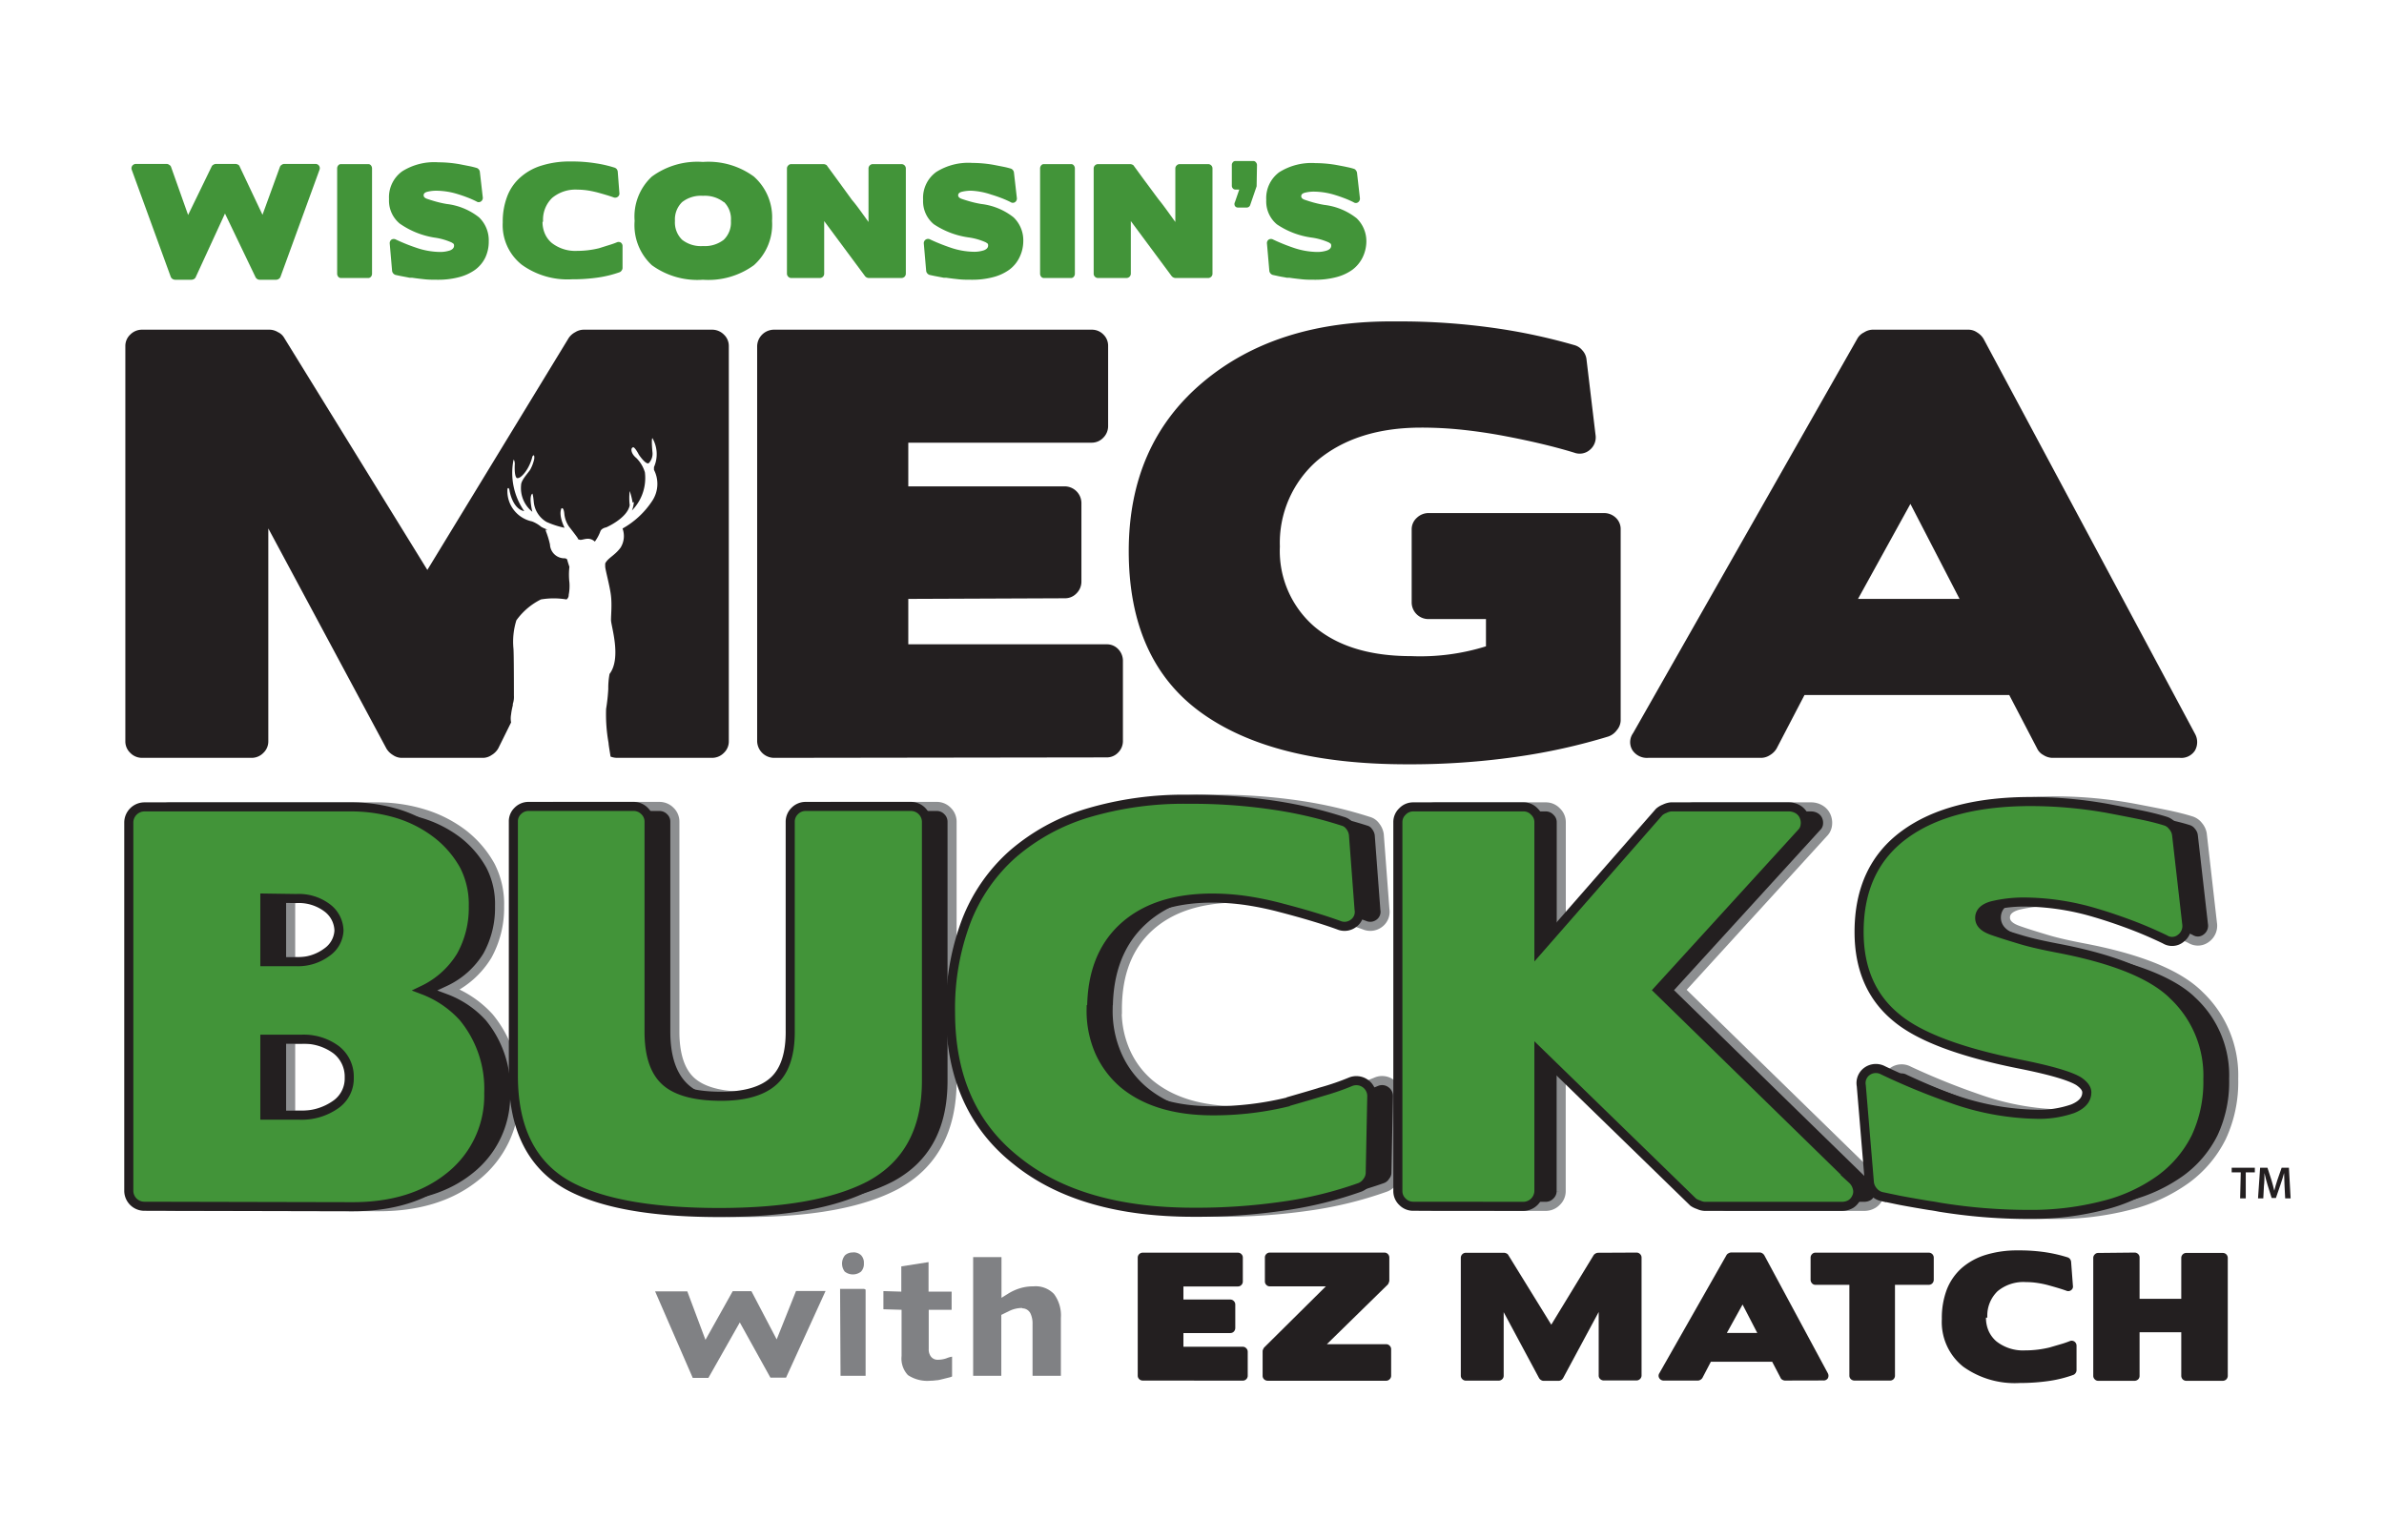 <svg id="Layer_1" data-name="Layer 1" xmlns="http://www.w3.org/2000/svg" viewBox="0 0 262.47 169.53"><defs><style>.cls-1{fill:#808184;}.cls-2,.cls-3{fill:#231f20;}.cls-3{stroke:#8d8f91;}.cls-4,.cls-5{fill:#429439;}.cls-4{stroke:#231f20;}</style></defs><path class="cls-1" d="M72.12,142.17l4.15,9.54,1.72,0,3.46-6.11,3.37,6.08,1.72,0,4.35-9.54-3.25,0-2.13,5.33-2.78-5.31-2.06,0-3,5.36-2-5.34-3.55,0Z"/><path class="cls-1" d="M92.49,141.9l.05,9.58,2.76,0,0-9.49,0,0a.65.65,0,0,0-.17-.08l-2.61,0Zm1.44-4a1.23,1.23,0,0,0-.9.31A1.45,1.45,0,0,0,93,140a1.44,1.44,0,0,0,1.8,0,1.22,1.22,0,0,0,.31-.9,1.2,1.2,0,0,0-.31-.9,1.19,1.19,0,0,0-.9-.31Z"/><path class="cls-1" d="M97.26,142.15l0,2,2,.06v5.09a2.66,2.66,0,0,0,.7,2.1,3.86,3.86,0,0,0,2.47.62,4.74,4.74,0,0,0,.65-.05c.23,0,.48-.08.74-.14l.64-.16a1.43,1.43,0,0,0,.36-.12l0-2.18a2.79,2.79,0,0,0-.62.18,2.9,2.9,0,0,1-1,.16.91.91,0,0,1-.73-.38,1.32,1.32,0,0,1-.22-.81v-4.31h2.52l0-2-2.54,0,0-3.25-3,.47,0,2.78Z"/><path class="cls-1" d="M112.57,144.05a1,1,0,0,1,.91.63,2.54,2.54,0,0,1,.2,1.06v5.74l3.12,0h0l0-6.39a3.94,3.94,0,0,0-.76-2.62,2.79,2.79,0,0,0-2.27-.84,4.87,4.87,0,0,0-1.44.2,5.43,5.43,0,0,0-1.3.58l-.77.48v-4.48l-3.12,0,0,13.07,3.1,0,0-6.71.53-.26.33-.16h0a3.18,3.18,0,0,1,1.41-.34Z"/><path class="cls-2" d="M125.8,152a.55.55,0,0,1-.38-.16.52.52,0,0,1-.16-.38v-13a.55.55,0,0,1,.54-.54h10.49a.52.52,0,0,1,.38.16.51.51,0,0,1,.16.38v2.63a.53.53,0,0,1-.16.39.52.52,0,0,1-.38.16h-6v1.44h5.17a.53.53,0,0,1,.38.17.52.52,0,0,1,.16.37v2.6a.57.57,0,0,1-.16.39.52.52,0,0,1-.38.16l-5.17,0v1.51h6.54a.5.5,0,0,1,.38.17.51.51,0,0,1,.16.39v2.63a.52.52,0,0,1-.16.38.53.53,0,0,1-.38.16Z"/><path class="cls-2" d="M153.16,151.48a.53.53,0,0,1-.17.38.52.52,0,0,1-.37.16H139.57a.58.58,0,0,1-.4-.16.52.52,0,0,1-.16-.38v-2.74a.62.62,0,0,1,.06-.19,1.15,1.15,0,0,1,.1-.18l6.8-6.74H139.8a.52.52,0,0,1-.38-.16.53.53,0,0,1-.16-.39v-2.63a.51.51,0,0,1,.16-.38.52.52,0,0,1,.38-.16h12.62a.52.52,0,0,1,.38.16.55.55,0,0,1,.16.38V141a.66.66,0,0,1-.06.22.73.73,0,0,1-.1.2L146.08,148h6.54a.49.49,0,0,1,.37.16.51.51,0,0,1,.17.37Z"/><path class="cls-2" d="M180.17,137.91a.53.53,0,0,1,.39.16.52.52,0,0,1,.17.38v13a.53.53,0,0,1-.17.38.57.57,0,0,1-.39.16h-3.6a.58.58,0,0,1-.4-.16.52.52,0,0,1-.16-.38v-7l-3.91,7.27a.63.63,0,0,1-.21.22.54.54,0,0,1-.27.09h-1.7a.48.48,0,0,1-.26-.09.58.58,0,0,1-.22-.22l-3.89-7.25v7a.52.52,0,0,1-.16.38.58.58,0,0,1-.4.16h-3.6a.55.55,0,0,1-.39-.16.53.53,0,0,1-.17-.38v-13a.56.56,0,0,1,.56-.54h4.21a.67.67,0,0,1,.27.08.41.41,0,0,1,.2.19l4.72,7.65,4.66-7.65a.6.6,0,0,1,.22-.19.56.56,0,0,1,.27-.08Z"/><path class="cls-2" d="M196.51,152a.6.6,0,0,1-.28-.09.42.42,0,0,1-.2-.22l-.92-1.76h-6.75l-.92,1.76a.58.58,0,0,1-.22.22.51.51,0,0,1-.28.09h-3.73a.57.57,0,0,1-.52-.25.5.5,0,0,1,0-.56l7.39-13a.48.48,0,0,1,.22-.2.6.6,0,0,1,.27-.09h3.19a.54.54,0,0,1,.27.09.7.7,0,0,1,.21.21l7,13a.59.59,0,0,1,0,.55.55.55,0,0,1-.51.24Zm-6.39-5.24h3.35l-1.62-3.13Z"/><path class="cls-2" d="M204.15,152a.57.57,0,0,1-.38-.16.52.52,0,0,1-.16-.38v-10h-3.73a.49.49,0,0,1-.38-.16.57.57,0,0,1-.16-.39v-2.45a.55.55,0,0,1,.16-.38.49.49,0,0,1,.38-.16h12.46a.54.54,0,0,1,.4.16.55.55,0,0,1,.16.38v2.45a.57.57,0,0,1-.16.39.54.54,0,0,1-.4.16h-3.71v10a.55.55,0,0,1-.15.38.53.53,0,0,1-.39.16Z"/><path class="cls-2" d="M218.65,145.07a3.57,3.57,0,0,0,.3,1.49,3.3,3.3,0,0,0,.84,1.12,4.75,4.75,0,0,0,3.17,1,11.36,11.36,0,0,0,2.68-.32h0l1.23-.36a10.28,10.28,0,0,0,1-.34.53.53,0,0,1,.52.05.56.56,0,0,1,.23.47l0,2.7a.55.55,0,0,1-.11.3.52.52,0,0,1-.25.2,13.6,13.6,0,0,1-2.71.67,22.47,22.47,0,0,1-3.18.22,9.73,9.73,0,0,1-6.23-1.8,6.28,6.28,0,0,1-2.35-5.26,8.8,8.8,0,0,1,.55-3.24,6.2,6.2,0,0,1,1.64-2.36,7.28,7.28,0,0,1,2.65-1.45,11.79,11.79,0,0,1,3.56-.49,19.47,19.47,0,0,1,3.12.22,16.27,16.27,0,0,1,2.34.55.53.53,0,0,1,.25.18.6.6,0,0,1,.12.29l.2,2.65a.48.48,0,0,1-.2.49.51.51,0,0,1-.52.06c-.53-.19-1.2-.39-2-.61a10.56,10.56,0,0,0-1.22-.25,8.11,8.11,0,0,0-1.21-.09,4.45,4.45,0,0,0-3.14,1,3.73,3.73,0,0,0-1.13,2.91Z"/><path class="cls-2" d="M235,137.91a.54.54,0,0,1,.4.16.51.51,0,0,1,.16.38V143h4.59v-4.51a.55.55,0,0,1,.16-.38.54.54,0,0,1,.4-.16h4a.54.54,0,0,1,.4.16.55.55,0,0,1,.16.38v13a.57.57,0,0,1-.16.38.58.58,0,0,1-.4.16h-4a.58.58,0,0,1-.4-.16.57.57,0,0,1-.16-.38v-4.81h-4.59v4.81a.52.52,0,0,1-.16.38.58.58,0,0,1-.4.16h-4a.52.52,0,0,1-.37-.16.53.53,0,0,1-.17-.38v-13a.52.52,0,0,1,.17-.38.49.49,0,0,1,.37-.16Z"/><path class="cls-3" d="M18.7,132.81A1.73,1.73,0,0,1,17,131.13V90.53a1.74,1.74,0,0,1,1.69-1.69H41.35a17.53,17.53,0,0,1,5.3.76A13.83,13.83,0,0,1,51,91.82a11.5,11.5,0,0,1,3,3.5,9.21,9.21,0,0,1,1,4.46,10.83,10.83,0,0,1-1.34,5.44A9.84,9.84,0,0,1,49.43,109,11.39,11.39,0,0,1,53.86,112a12.36,12.36,0,0,1,2.81,8.36,11.36,11.36,0,0,1-4.32,9.2q-4.1,3.3-10.66,3.3ZM32,98.88v7h3.42a5.33,5.33,0,0,0,3.45-1.07,3,3,0,0,0,1.32-2.36A3.24,3.24,0,0,0,38.92,100a5.21,5.21,0,0,0-3.46-1.07Zm0,15.54v8.36h3.87a6.4,6.4,0,0,0,3.89-1.13,3.46,3.46,0,0,0,1.55-3,3.75,3.75,0,0,0-1.46-3.11A6,6,0,0,0,36,114.42Z"/><path class="cls-3" d="M89.84,90.47a1.61,1.61,0,0,1,.51-1.18,1.65,1.65,0,0,1,1.23-.5h11.56a1.62,1.62,0,0,1,1.18.5,1.64,1.64,0,0,1,.5,1.18V119q0,8.13-6.23,11.5-5.72,3-16.6,3-11.22,0-16.66-3-6-3.37-6-12.06V90.47a1.61,1.61,0,0,1,.51-1.18,1.64,1.64,0,0,1,1.23-.5h11.5a1.67,1.67,0,0,1,1.23.5,1.6,1.6,0,0,1,.5,1.18v23.11c0,2.58.62,4.41,1.83,5.49s3.24,1.63,6.09,1.63q4,0,5.83-1.71c1.2-1.14,1.79-3,1.79-5.58Z"/><path class="cls-3" d="M123,111.16a11.07,11.07,0,0,0,.93,4.63,9.85,9.85,0,0,0,2.61,3.51q3.58,3,9.87,3a34.4,34.4,0,0,0,8.35-1h-.11c1.42-.41,2.7-.78,3.85-1.13a28.28,28.28,0,0,0,3-1.06,1.66,1.66,0,0,1,1.63.17,1.68,1.68,0,0,1,.73,1.45l-.17,8.42a1.54,1.54,0,0,1-.34.92,1.63,1.63,0,0,1-.79.65,42.72,42.72,0,0,1-8.44,2.07,66.33,66.33,0,0,1-9.89.68q-12.41,0-19.41-5.61-7.35-5.73-7.35-16.38a27.14,27.14,0,0,1,1.74-10.09,18.92,18.92,0,0,1,5.11-7.35,22.47,22.47,0,0,1,8.24-4.52A37.06,37.06,0,0,1,133.68,88a60.9,60.9,0,0,1,9.69.7,47.3,47.3,0,0,1,7.3,1.72,1.38,1.38,0,0,1,.78.55,1.92,1.92,0,0,1,.4.91l.62,8.24a1.57,1.57,0,0,1-.62,1.54,1.64,1.64,0,0,1-1.63.2q-2.47-.9-6.34-1.91a34.85,34.85,0,0,0-3.78-.79,26.74,26.74,0,0,0-3.79-.28q-6.28,0-9.79,3.2t-3.5,9.08Z"/><path class="cls-3" d="M158,132.81a1.6,1.6,0,0,1-1.17-.5,1.58,1.58,0,0,1-.51-1.18V90.53A1.74,1.74,0,0,1,158,88.84H170.2a1.61,1.61,0,0,1,1.18.51,1.6,1.6,0,0,1,.51,1.18v14L185.12,89.4a2.14,2.14,0,0,1,.62-.36,1.94,1.94,0,0,1,.67-.2h13a1.92,1.92,0,0,1,1,.28,1.63,1.63,0,0,1,.65.73,1.84,1.84,0,0,1,.14,1,1.5,1.5,0,0,1-.45.89L185,109l21.37,20.86a1.89,1.89,0,0,1,.56.95,1.4,1.4,0,0,1-.09,1,1.57,1.57,0,0,1-.61.74,1.89,1.89,0,0,1-1,.27H190.12a1.77,1.77,0,0,1-.65-.17,2.51,2.51,0,0,1-.59-.28l-17-16.54v15.31a1.61,1.61,0,0,1-.51,1.18,1.64,1.64,0,0,1-1.18.5Z"/><path class="cls-3" d="M244.6,125.2a12.75,12.75,0,0,1-3.93,4.65,18.27,18.27,0,0,1-6.23,2.86,31.84,31.84,0,0,1-8.27,1c-1.65,0-3.29-.07-4.91-.2s-3.24-.33-4.85-.59l-1-.17a5.56,5.56,0,0,1-.87-.17v.06c-1.09-.19-2-.37-2.78-.53s-1.35-.29-1.77-.37a1.88,1.88,0,0,1-1.34-1.52l-.9-10.65a1.59,1.59,0,0,1,.68-1.6,1.65,1.65,0,0,1,1.73-.08,77.48,77.48,0,0,0,7.63,3.08,29.21,29.21,0,0,0,9.14,1.68A11.18,11.18,0,0,0,231,122c1-.41,1.54-1,1.54-1.8q0-.62-.9-1.23c-1-.6-3.18-1.23-6.61-1.91q-9.7-1.95-13.47-5.1-4.1-3.36-4.09-9.42,0-7.06,5-10.72t14-3.64a48.37,48.37,0,0,1,8.36.78c1.42.27,2.66.51,3.73.73s2,.46,2.66.67a1.62,1.62,0,0,1,.82.57,1.81,1.81,0,0,1,.42.89l1.12,9.82a1.69,1.69,0,0,1-.67,1.65,1.52,1.52,0,0,1-1.74.09c-1.16-.56-2.38-1.09-3.65-1.57s-2.6-.94-4-1.35a27.85,27.85,0,0,0-7.46-1.18,14.87,14.87,0,0,0-3.89.4c-.92.26-1.38.71-1.38,1.34s.47,1.07,1.4,1.4,1.91.63,3.14,1,2.69.68,4.37,1c6.07,1.19,10.21,2.91,12.45,5.16a12.14,12.14,0,0,1,3.77,9.19A14.39,14.39,0,0,1,244.6,125.2Z"/><path class="cls-2" d="M85.17,83.44a1.88,1.88,0,0,1-1.81-1.81V38.1a1.86,1.86,0,0,1,1.81-1.8h35.05a1.75,1.75,0,0,1,1.27.54A1.71,1.71,0,0,1,122,38.1v8.78a1.8,1.8,0,0,1-.54,1.32,1.75,1.75,0,0,1-1.27.54H100v4.81h17.26a1.85,1.85,0,0,1,1.8,1.8V64a1.82,1.82,0,0,1-.54,1.33,1.73,1.73,0,0,1-1.26.54L100,65.94v5h21.83a1.7,1.7,0,0,1,1.29.54,1.85,1.85,0,0,1,.51,1.32v8.78a1.78,1.78,0,0,1-.51,1.26,1.71,1.71,0,0,1-1.29.55Z"/><path class="cls-2" d="M144.72,69q3.85,3.24,10.64,3.24a24.22,24.22,0,0,0,8.24-1.08v-3h-6.32a1.84,1.84,0,0,1-1.86-1.86v-8A1.7,1.7,0,0,1,156,57a1.85,1.85,0,0,1,1.32-.51h19.24a1.87,1.87,0,0,1,1.33.51,1.7,1.7,0,0,1,.54,1.29V79.35A1.71,1.71,0,0,1,178,80.4a1.93,1.93,0,0,1-.93.69,66.3,66.3,0,0,1-10,2.22,82.4,82.4,0,0,1-12.17.84q-14.85,0-22.73-5.74T124.27,60.7q0-11.72,8.12-18.58t21.23-6.73a73.77,73.77,0,0,1,11.48.81A63.85,63.85,0,0,1,173.34,38a1.7,1.7,0,0,1,.87.57,1.75,1.75,0,0,1,.45.93l1,8.36a1.78,1.78,0,0,1-.6,1.65,1.71,1.71,0,0,1-1.74.33q-3.26-1-7.81-1.86c-1.49-.28-3-.5-4.49-.66a42.73,42.73,0,0,0-4.54-.24q-7.09,0-11.42,3.6a12,12,0,0,0-4.15,9.5A11,11,0,0,0,144.72,69Z"/><path class="cls-2" d="M225.91,83.44a1.93,1.93,0,0,1-.94-.31,1.58,1.58,0,0,1-.69-.72l-3.07-5.89H198.67l-3.07,5.89a2.06,2.06,0,0,1-.72.72,1.81,1.81,0,0,1-1,.31H181.47a1.92,1.92,0,0,1-1.75-.85,1.69,1.69,0,0,1,.07-1.86L204.5,37.26a1.67,1.67,0,0,1,.72-.66,1.85,1.85,0,0,1,.9-.3h10.65a1.66,1.66,0,0,1,.9.3,2.06,2.06,0,0,1,.72.72l23.27,43.47a1.88,1.88,0,0,1,0,1.84,1.79,1.79,0,0,1-1.68.81Zm-21.35-17.5h11.18l-5.41-10.46Z"/><path class="cls-2" d="M79.7,36.84a1.81,1.81,0,0,0-1.32-.54H64.25a1.76,1.76,0,0,0-.91.27,2,2,0,0,0-.72.63L47.05,62.75,31.29,37.2a1.53,1.53,0,0,0-.69-.63,1.82,1.82,0,0,0-.87-.27H15.66a1.8,1.8,0,0,0-1.32.54,1.71,1.71,0,0,0-.54,1.26V81.63a1.73,1.73,0,0,0,.54,1.26,1.8,1.8,0,0,0,1.32.55h12A1.8,1.8,0,0,0,29,82.89a1.73,1.73,0,0,0,.54-1.26V58.18l13,24.23a2.06,2.06,0,0,0,.72.72,1.74,1.74,0,0,0,.9.31h9.07a1.74,1.74,0,0,0,.9-.31,2.06,2.06,0,0,0,.72-.72l1.42-2.87a2.37,2.37,0,0,1,0-.88,7,7,0,0,1,.19-1c0-.07,0-.11,0-.16v0a2.37,2.37,0,0,0,.12-.91c0-.59,0-4.63-.05-5.18a7.94,7.94,0,0,1,.32-3.11A7.36,7.36,0,0,1,59.55,66a8.42,8.42,0,0,1,2.82,0,.58.58,0,0,0,.24-.5,5,5,0,0,0,.08-1.37,7.46,7.46,0,0,1,0-1.72s-.24-.71-.24-.8a.36.36,0,0,0-.27-.14,1.59,1.59,0,0,1-1.63-1.52,9.58,9.58,0,0,0-.43-1.42l-.06-.21h.25a3.85,3.85,0,0,1-.73-.32,3.54,3.54,0,0,0-1-.59,3.41,3.41,0,0,1-2.71-3.59s.11-.24.21.09c0,0,.28,2.1,1.64,2.37a7.35,7.35,0,0,1-1.18-5.66s.11,0,.14.44c0,0-.1,1.36.23,1.58l.09,0c.43,0,1.32-1.09,1.61-2.37,0,0,.26-.44.21.24a4.3,4.3,0,0,1-.45,1.21c-.3.45-1,1.16-1,1.69a3.34,3.34,0,0,0,1.24,2.94s-.43-1.7,0-2c0,0,.07,0,.16.95a2.87,2.87,0,0,0,1.39,2.16,9.61,9.61,0,0,0,2,.65s-.7-1.33-.35-2.13c0,0,.24-.21.32.57a3,3,0,0,0,.51,1.42s.79,1,1,1.33c0,0-.17,0,.16.12s1-.42,1.69.21a4.53,4.53,0,0,0,.62-1.16s.1-.3.64-.41c0,0,2.31-1,2.58-2.43a6.41,6.41,0,0,1,0-1.57,8.49,8.49,0,0,1,.32,1.27s.14,0,.14-.12h0a3,3,0,0,1-.22,1A5.1,5.1,0,0,0,71,52a3.68,3.68,0,0,0-.94-1.57c-.65-.53-.6-1.1-.43-1.13,0,0,.1-.38.72.78,0,0,.75,1.12,1.08.91a1.5,1.5,0,0,0,.4-1.24s-.14-1.46,0-1.51A3.54,3.54,0,0,1,72,51.43l0,.3a3.38,3.38,0,0,1-.22,3.46,9.38,9.38,0,0,1-3.24,3,2.41,2.41,0,0,1-.22,2.11c-.66.89-1.39,1.12-1.69,1.74,0,0,0,0,0,.33s.53,2.22.64,3.26,0,2,0,2.64,1.18,4.18-.16,5.93a8.27,8.27,0,0,0-.14,1.65,20.43,20.43,0,0,1-.24,2.2A17.75,17.75,0,0,0,67,81.8c0,.19.11.79.22,1.5a2,2,0,0,0,.73.14H78.38a1.82,1.82,0,0,0,1.32-.55,1.73,1.73,0,0,0,.54-1.26V38.1A1.71,1.71,0,0,0,79.7,36.84Z"/><path class="cls-4" d="M15.87,132.81a1.71,1.71,0,0,1-1.69-1.68V90.53a1.73,1.73,0,0,1,1.69-1.69H38.52a17.58,17.58,0,0,1,5.3.76,13.67,13.67,0,0,1,4.29,2.22,11.4,11.4,0,0,1,3,3.5,9.32,9.32,0,0,1,1,4.46,10.83,10.83,0,0,1-1.34,5.44A9.84,9.84,0,0,1,46.6,109,11.39,11.39,0,0,1,51,112a12.36,12.36,0,0,1,2.81,8.36,11.36,11.36,0,0,1-4.32,9.2q-4.11,3.3-10.66,3.3ZM29.16,98.88v7h3.42A5.33,5.33,0,0,0,36,104.83a3.07,3.07,0,0,0,1.32-2.36A3.22,3.22,0,0,0,36.08,100a5.18,5.18,0,0,0-3.45-1.07Zm0,15.54v8.36H33a6.46,6.46,0,0,0,3.9-1.13,3.48,3.48,0,0,0,1.55-3A3.75,3.75,0,0,0,37,115.57a6,6,0,0,0-3.82-1.15Z"/><path class="cls-4" d="M87,90.47a1.64,1.64,0,0,1,.5-1.18,1.67,1.67,0,0,1,1.24-.5H100.3A1.71,1.71,0,0,1,102,90.47V119q0,8.13-6.22,11.5-5.72,3-16.6,3-11.22,0-16.66-3-6-3.37-6-12.06V90.47A1.58,1.58,0,0,1,57,89.29a1.64,1.64,0,0,1,1.23-.5h11.5a1.67,1.67,0,0,1,1.23.5,1.6,1.6,0,0,1,.5,1.18v23.11q0,3.87,1.83,5.49t6.08,1.63q4,0,5.84-1.71T87,113.41Z"/><path class="cls-4" d="M120.13,111.16a11.22,11.22,0,0,0,.92,4.63,10.09,10.09,0,0,0,2.61,3.51c2.39,2,5.69,3,9.87,3a34.42,34.42,0,0,0,8.36-1h-.11c1.42-.41,2.7-.78,3.84-1.13a27.75,27.75,0,0,0,3.06-1.06,1.7,1.7,0,0,1,2.35,1.62l-.17,8.42a1.6,1.6,0,0,1-.33.92,1.72,1.72,0,0,1-.79.65,42.9,42.9,0,0,1-8.44,2.07,66.37,66.37,0,0,1-9.9.68q-12.39,0-19.4-5.61-7.35-5.73-7.35-16.38a27.14,27.14,0,0,1,1.74-10.09,19,19,0,0,1,5.1-7.35,22.51,22.51,0,0,1,8.25-4.52A37,37,0,0,1,130.84,88a61,61,0,0,1,9.7.7,46.87,46.87,0,0,1,7.29,1.72,1.4,1.4,0,0,1,.79.55,1.81,1.81,0,0,1,.39.91l.62,8.24a1.54,1.54,0,0,1-.62,1.54,1.62,1.62,0,0,1-1.62.2q-2.47-.9-6.34-1.91a35,35,0,0,0-3.79-.79,26.49,26.49,0,0,0-3.78-.28q-6.28,0-9.79,3.2t-3.5,9.08Z"/><path class="cls-4" d="M155.58,132.81a1.64,1.64,0,0,1-1.18-.5,1.6,1.6,0,0,1-.5-1.18V90.53a1.59,1.59,0,0,1,.5-1.18,1.61,1.61,0,0,1,1.18-.51h12.17a1.58,1.58,0,0,1,1.17.51,1.6,1.6,0,0,1,.51,1.18v14L182.67,89.4a2.05,2.05,0,0,1,.61-.36,2,2,0,0,1,.68-.2h13a1.94,1.94,0,0,1,1,.28,1.6,1.6,0,0,1,.64.73,1.84,1.84,0,0,1,.14,1,1.43,1.43,0,0,1-.44.89L182.56,109l21.36,20.86a1.89,1.89,0,0,1,.56.95,1.46,1.46,0,0,1-.08,1,1.7,1.7,0,0,1-.61.74,1.93,1.93,0,0,1-1,.27H187.66a1.73,1.73,0,0,1-.64-.17,2.32,2.32,0,0,1-.59-.28l-17-16.54v15.31a1.73,1.73,0,0,1-1.68,1.68Z"/><path class="cls-4" d="M241.76,125.2a12.75,12.75,0,0,1-3.93,4.65,18.22,18.22,0,0,1-6.22,2.86,31.86,31.86,0,0,1-8.28,1c-1.64,0-3.28-.07-4.9-.2s-3.24-.33-4.86-.59c-.37-.07-.69-.13-1-.17s-2.88-.48-3.64-.64l-1.77-.37a1.69,1.69,0,0,1-.9-.56,1.77,1.77,0,0,1-.45-1l-.89-10.65a1.58,1.58,0,0,1,.67-1.6,1.67,1.67,0,0,1,1.74-.08A75.48,75.48,0,0,0,215,121a29.21,29.21,0,0,0,9.14,1.68,11.22,11.22,0,0,0,4.07-.61c1-.41,1.54-1,1.54-1.8q0-.62-.9-1.23c-1-.6-3.18-1.23-6.62-1.91q-9.71-1.95-13.46-5.1-4.09-3.36-4.09-9.42,0-7.06,5-10.72t14-3.64A48.37,48.37,0,0,1,232,89c1.42.27,2.66.51,3.73.73s2,.46,2.66.67a1.56,1.56,0,0,1,.81.57,1.75,1.75,0,0,1,.43.89l1.12,9.82a1.69,1.69,0,0,1-.68,1.65,1.5,1.5,0,0,1-1.73.09c-1.17-.56-2.38-1.09-3.65-1.57s-2.6-.94-4-1.35a27.91,27.91,0,0,0-7.46-1.18,15,15,0,0,0-3.9.4c-.92.26-1.37.71-1.37,1.34s.46,1.07,1.4,1.4,1.91.63,3.14,1,2.69.68,4.37,1q9.09,1.78,12.45,5.16a12.14,12.14,0,0,1,3.76,9.19A14.39,14.39,0,0,1,241.76,125.2Z"/><path class="cls-5" d="M34.71,18.05a.47.47,0,0,1,.41.19.48.48,0,0,1,.05.47L30.88,30.48a.45.45,0,0,1-.19.23.54.54,0,0,1-.27.09H28.58a.44.44,0,0,1-.26-.08.48.48,0,0,1-.19-.21l-3.36-7-3.22,7a.42.42,0,0,1-.19.21.56.56,0,0,1-.27.08H19.27a.54.54,0,0,1-.28-.09.51.51,0,0,1-.19-.23L14.51,18.71a.48.48,0,0,1,.06-.47.5.5,0,0,1,.42-.19h3.36a.48.48,0,0,1,.28.1.42.42,0,0,1,.2.22l1.88,5.3,2.59-5.33a.4.4,0,0,1,.19-.2.54.54,0,0,1,.27-.09h2.18a.63.63,0,0,1,.27.08.34.34,0,0,1,.18.21l2.51,5.31,1.92-5.28a.44.44,0,0,1,.19-.22.48.48,0,0,1,.29-.1Z"/><path class="cls-5" d="M37.54,30.61a.39.39,0,0,1-.3-.14.52.52,0,0,1-.12-.34V18.55a.52.52,0,0,1,.12-.34.36.36,0,0,1,.3-.14h3a.36.36,0,0,1,.3.14.52.52,0,0,1,.12.34V30.13a.52.52,0,0,1-.12.34.39.39,0,0,1-.3.14Z"/><path class="cls-5" d="M53.42,28.38a3.68,3.68,0,0,1-1.12,1.33,5.31,5.31,0,0,1-1.78.81,9,9,0,0,1-2.36.28c-.47,0-.93,0-1.4-.05s-.92-.1-1.38-.17l-.28,0-.25-.05v0l-.79-.15-.51-.11a.55.55,0,0,1-.38-.43l-.26-3a.49.49,0,0,1,.19-.46.5.5,0,0,1,.5,0,20.47,20.47,0,0,0,2.18.88,8.34,8.34,0,0,0,2.61.48,3.43,3.43,0,0,0,1.16-.17c.29-.12.44-.29.44-.52s-.09-.23-.26-.35a7,7,0,0,0-1.89-.54A9.15,9.15,0,0,1,44,24.61a3.29,3.29,0,0,1-1.17-2.69,3.52,3.52,0,0,1,1.44-3.05,6.62,6.62,0,0,1,4-1,13.6,13.6,0,0,1,2.38.22l1.07.21c.3.06.55.13.76.19a.48.48,0,0,1,.23.16.51.51,0,0,1,.12.26l.32,2.8a.47.47,0,0,1-.2.47.42.42,0,0,1-.49,0,10.82,10.82,0,0,0-1-.44q-.54-.21-1.14-.39A8.07,8.07,0,0,0,48.15,21a4,4,0,0,0-1.12.12c-.26.07-.39.2-.39.38s.13.31.4.4.55.18.9.28a11.36,11.36,0,0,0,1.25.28,7.05,7.05,0,0,1,3.55,1.47,3.5,3.5,0,0,1,1.07,2.63A4.1,4.1,0,0,1,53.42,28.38Z"/><path class="cls-5" d="M59.73,24.44A3.19,3.19,0,0,0,60,25.75a2.78,2.78,0,0,0,.75,1,4.2,4.2,0,0,0,2.81.87,10,10,0,0,0,2.39-.29h0L67,27q.5-.15.87-.3a.49.49,0,0,1,.47,0,.48.48,0,0,1,.2.42l0,2.4a.47.47,0,0,1-.1.26.44.44,0,0,1-.22.19,12.32,12.32,0,0,1-2.41.59,19.19,19.19,0,0,1-2.83.19,8.61,8.61,0,0,1-5.53-1.6,5.56,5.56,0,0,1-2.1-4.67,7.76,7.76,0,0,1,.5-2.88,5.27,5.27,0,0,1,1.46-2.09,6.21,6.21,0,0,1,2.35-1.29,10.23,10.23,0,0,1,3.16-.44,16.43,16.43,0,0,1,2.77.2,13.45,13.45,0,0,1,2.08.48.51.51,0,0,1,.23.16.63.63,0,0,1,.11.26l.18,2.35a.44.44,0,0,1-.18.44.47.47,0,0,1-.46.06c-.47-.17-1.08-.35-1.81-.55-.37-.09-.73-.17-1.08-.22a7.85,7.85,0,0,0-1.08-.08,4,4,0,0,0-2.79.91,3.33,3.33,0,0,0-1,2.6Z"/><path class="cls-5" d="M83,29.2a8.51,8.51,0,0,1-5.61,1.6,8.52,8.52,0,0,1-5.62-1.6,6,6,0,0,1-1.9-4.88,6,6,0,0,1,1.9-4.88,8.47,8.47,0,0,1,5.62-1.61A8.46,8.46,0,0,1,83,19.44,6,6,0,0,1,85,24.32,6,6,0,0,1,83,29.2Zm-3.32-6.95a3.39,3.39,0,0,0-2.29-.69,3.35,3.35,0,0,0-2.29.69,2.65,2.65,0,0,0-.79,2.07,2.66,2.66,0,0,0,.79,2.08,3.35,3.35,0,0,0,2.29.69,3.39,3.39,0,0,0,2.29-.69,2.63,2.63,0,0,0,.79-2.08A2.62,2.62,0,0,0,79.72,22.25Z"/><path class="cls-5" d="M94.71,23.18l.91,1.26V18.55a.49.49,0,0,1,.14-.34.47.47,0,0,1,.35-.14h3.12a.48.48,0,0,1,.36.14.49.49,0,0,1,.14.34V30.13a.49.49,0,0,1-.14.34.52.52,0,0,1-.36.14H95.65a.76.76,0,0,1-.21-.05.59.59,0,0,1-.19-.14l-4.51-6.08v5.79a.49.49,0,0,1-.14.34.52.52,0,0,1-.36.14H87.12a.45.45,0,0,1-.33-.14.46.46,0,0,1-.15-.34V18.55a.46.46,0,0,1,.15-.34.42.42,0,0,1,.33-.14h3.55a.6.6,0,0,1,.24.06.28.28,0,0,1,.16.14l1.37,1.87L93.79,22C94.1,22.36,94.41,22.77,94.71,23.18Z"/><path class="cls-5" d="M112.22,28.38a3.68,3.68,0,0,1-1.12,1.33,5.31,5.31,0,0,1-1.78.81,9,9,0,0,1-2.36.28c-.47,0-.93,0-1.4-.05s-.92-.1-1.38-.17l-.28,0-.25-.05v0l-.79-.15-.51-.11a.55.55,0,0,1-.38-.43l-.26-3a.47.47,0,0,1,.69-.48,21.39,21.39,0,0,0,2.18.88,8.34,8.34,0,0,0,2.61.48,3.38,3.38,0,0,0,1.16-.17c.29-.12.44-.29.44-.52s-.09-.23-.26-.35a7,7,0,0,0-1.89-.54,9.15,9.15,0,0,1-3.84-1.46,3.29,3.29,0,0,1-1.17-2.69,3.52,3.52,0,0,1,1.44-3.05,6.62,6.62,0,0,1,4-1,13.51,13.51,0,0,1,2.38.22l1.07.21c.3.06.55.13.76.19a.48.48,0,0,1,.23.16.51.51,0,0,1,.12.26l.32,2.8a.48.48,0,0,1-.19.47.43.43,0,0,1-.5,0,10.82,10.82,0,0,0-1-.44q-.54-.21-1.14-.39A8,8,0,0,0,107,21a4.1,4.1,0,0,0-1.12.12c-.26.07-.39.2-.39.38s.14.31.4.4.55.18.9.28a11.36,11.36,0,0,0,1.25.28,7.05,7.05,0,0,1,3.55,1.47,3.5,3.5,0,0,1,1.07,2.63A4.1,4.1,0,0,1,112.22,28.38Z"/><path class="cls-5" d="M114.93,30.61a.39.39,0,0,1-.3-.14.52.52,0,0,1-.12-.34V18.55a.52.52,0,0,1,.12-.34.36.36,0,0,1,.3-.14h3a.35.35,0,0,1,.29.14.52.52,0,0,1,.12.34V30.13a.52.52,0,0,1-.12.34.38.38,0,0,1-.29.14Z"/><path class="cls-5" d="M128.49,23.18l.91,1.26V18.55a.46.46,0,0,1,.15-.34.45.45,0,0,1,.35-.14H133a.46.46,0,0,1,.35.14.45.45,0,0,1,.14.34V30.13a.45.45,0,0,1-.14.34.5.5,0,0,1-.35.14h-3.59a.62.62,0,0,1-.4-.19l-4.51-6.08v5.79a.49.49,0,0,1-.14.34.52.52,0,0,1-.35.14h-3.12a.49.49,0,0,1-.34-.14.45.45,0,0,1-.14-.34V18.55a.48.48,0,0,1,.48-.48h3.55a.6.6,0,0,1,.23.06.31.31,0,0,1,.17.14c.47.64.92,1.27,1.37,1.87s.89,1.21,1.35,1.82C127.89,22.36,128.19,22.77,128.49,23.18Z"/><path class="cls-5" d="M138.35,20.51l-.71,2.07a.37.37,0,0,1-.14.19.4.4,0,0,1-.21.08h-1a.37.37,0,0,1-.33-.18.43.43,0,0,1,0-.41l.48-1.39H136a.35.35,0,0,1-.27-.13.43.43,0,0,1-.11-.3V18.18a.44.44,0,0,1,.11-.31.33.33,0,0,1,.27-.14h2a.33.33,0,0,1,.27.14.45.45,0,0,1,.12.31Z"/><path class="cls-5" d="M150,28.38a3.78,3.78,0,0,1-1.12,1.33,5.31,5.31,0,0,1-1.78.81,9,9,0,0,1-2.36.28c-.47,0-.94,0-1.4-.05s-.93-.1-1.38-.17l-.28,0-.25-.05v0c-.31-.05-.58-.1-.79-.15l-.51-.11a.55.55,0,0,1-.38-.43l-.26-3a.47.47,0,0,1,.19-.46.49.49,0,0,1,.5,0,21.06,21.06,0,0,0,2.17.88,8.39,8.39,0,0,0,2.61.48,3.34,3.34,0,0,0,1.16-.17c.3-.12.44-.29.44-.52s-.08-.23-.25-.35a7,7,0,0,0-1.89-.54,9,9,0,0,1-3.84-1.46,3.29,3.29,0,0,1-1.17-2.69,3.54,3.54,0,0,1,1.43-3.05,6.67,6.67,0,0,1,4-1,13.6,13.6,0,0,1,2.38.22c.4.08.76.14,1.06.21a7.59,7.59,0,0,1,.76.19.41.41,0,0,1,.23.16.64.64,0,0,1,.13.26l.32,2.8a.49.49,0,0,1-.2.47.42.42,0,0,1-.49,0,10.82,10.82,0,0,0-1-.44c-.37-.14-.74-.27-1.14-.39a8.08,8.08,0,0,0-2.13-.34,4,4,0,0,0-1.11.12c-.26.07-.39.2-.39.38s.13.31.4.4.54.18.89.28a11.91,11.91,0,0,0,1.25.28,7.05,7.05,0,0,1,3.56,1.47,3.5,3.5,0,0,1,1.07,2.63A4.1,4.1,0,0,1,150,28.38Z"/><path class="cls-2" d="M246.7,129.08h-1v-.51h2.55v.51h-1v2.86h-.62Z"/><path class="cls-2" d="M251.52,130.57c0-.44-.05-1-.05-1.42h0c-.11.41-.25.87-.4,1.29l-.5,1.46h-.47l-.45-1.44c-.13-.43-.25-.89-.34-1.31h0c0,.44,0,1-.06,1.44l-.07,1.35h-.58l.23-3.37h.81l.44,1.36c.12.39.22.79.31,1.17h0c.09-.37.21-.79.34-1.18l.47-1.35h.8l.19,3.37h-.6Z"/></svg>